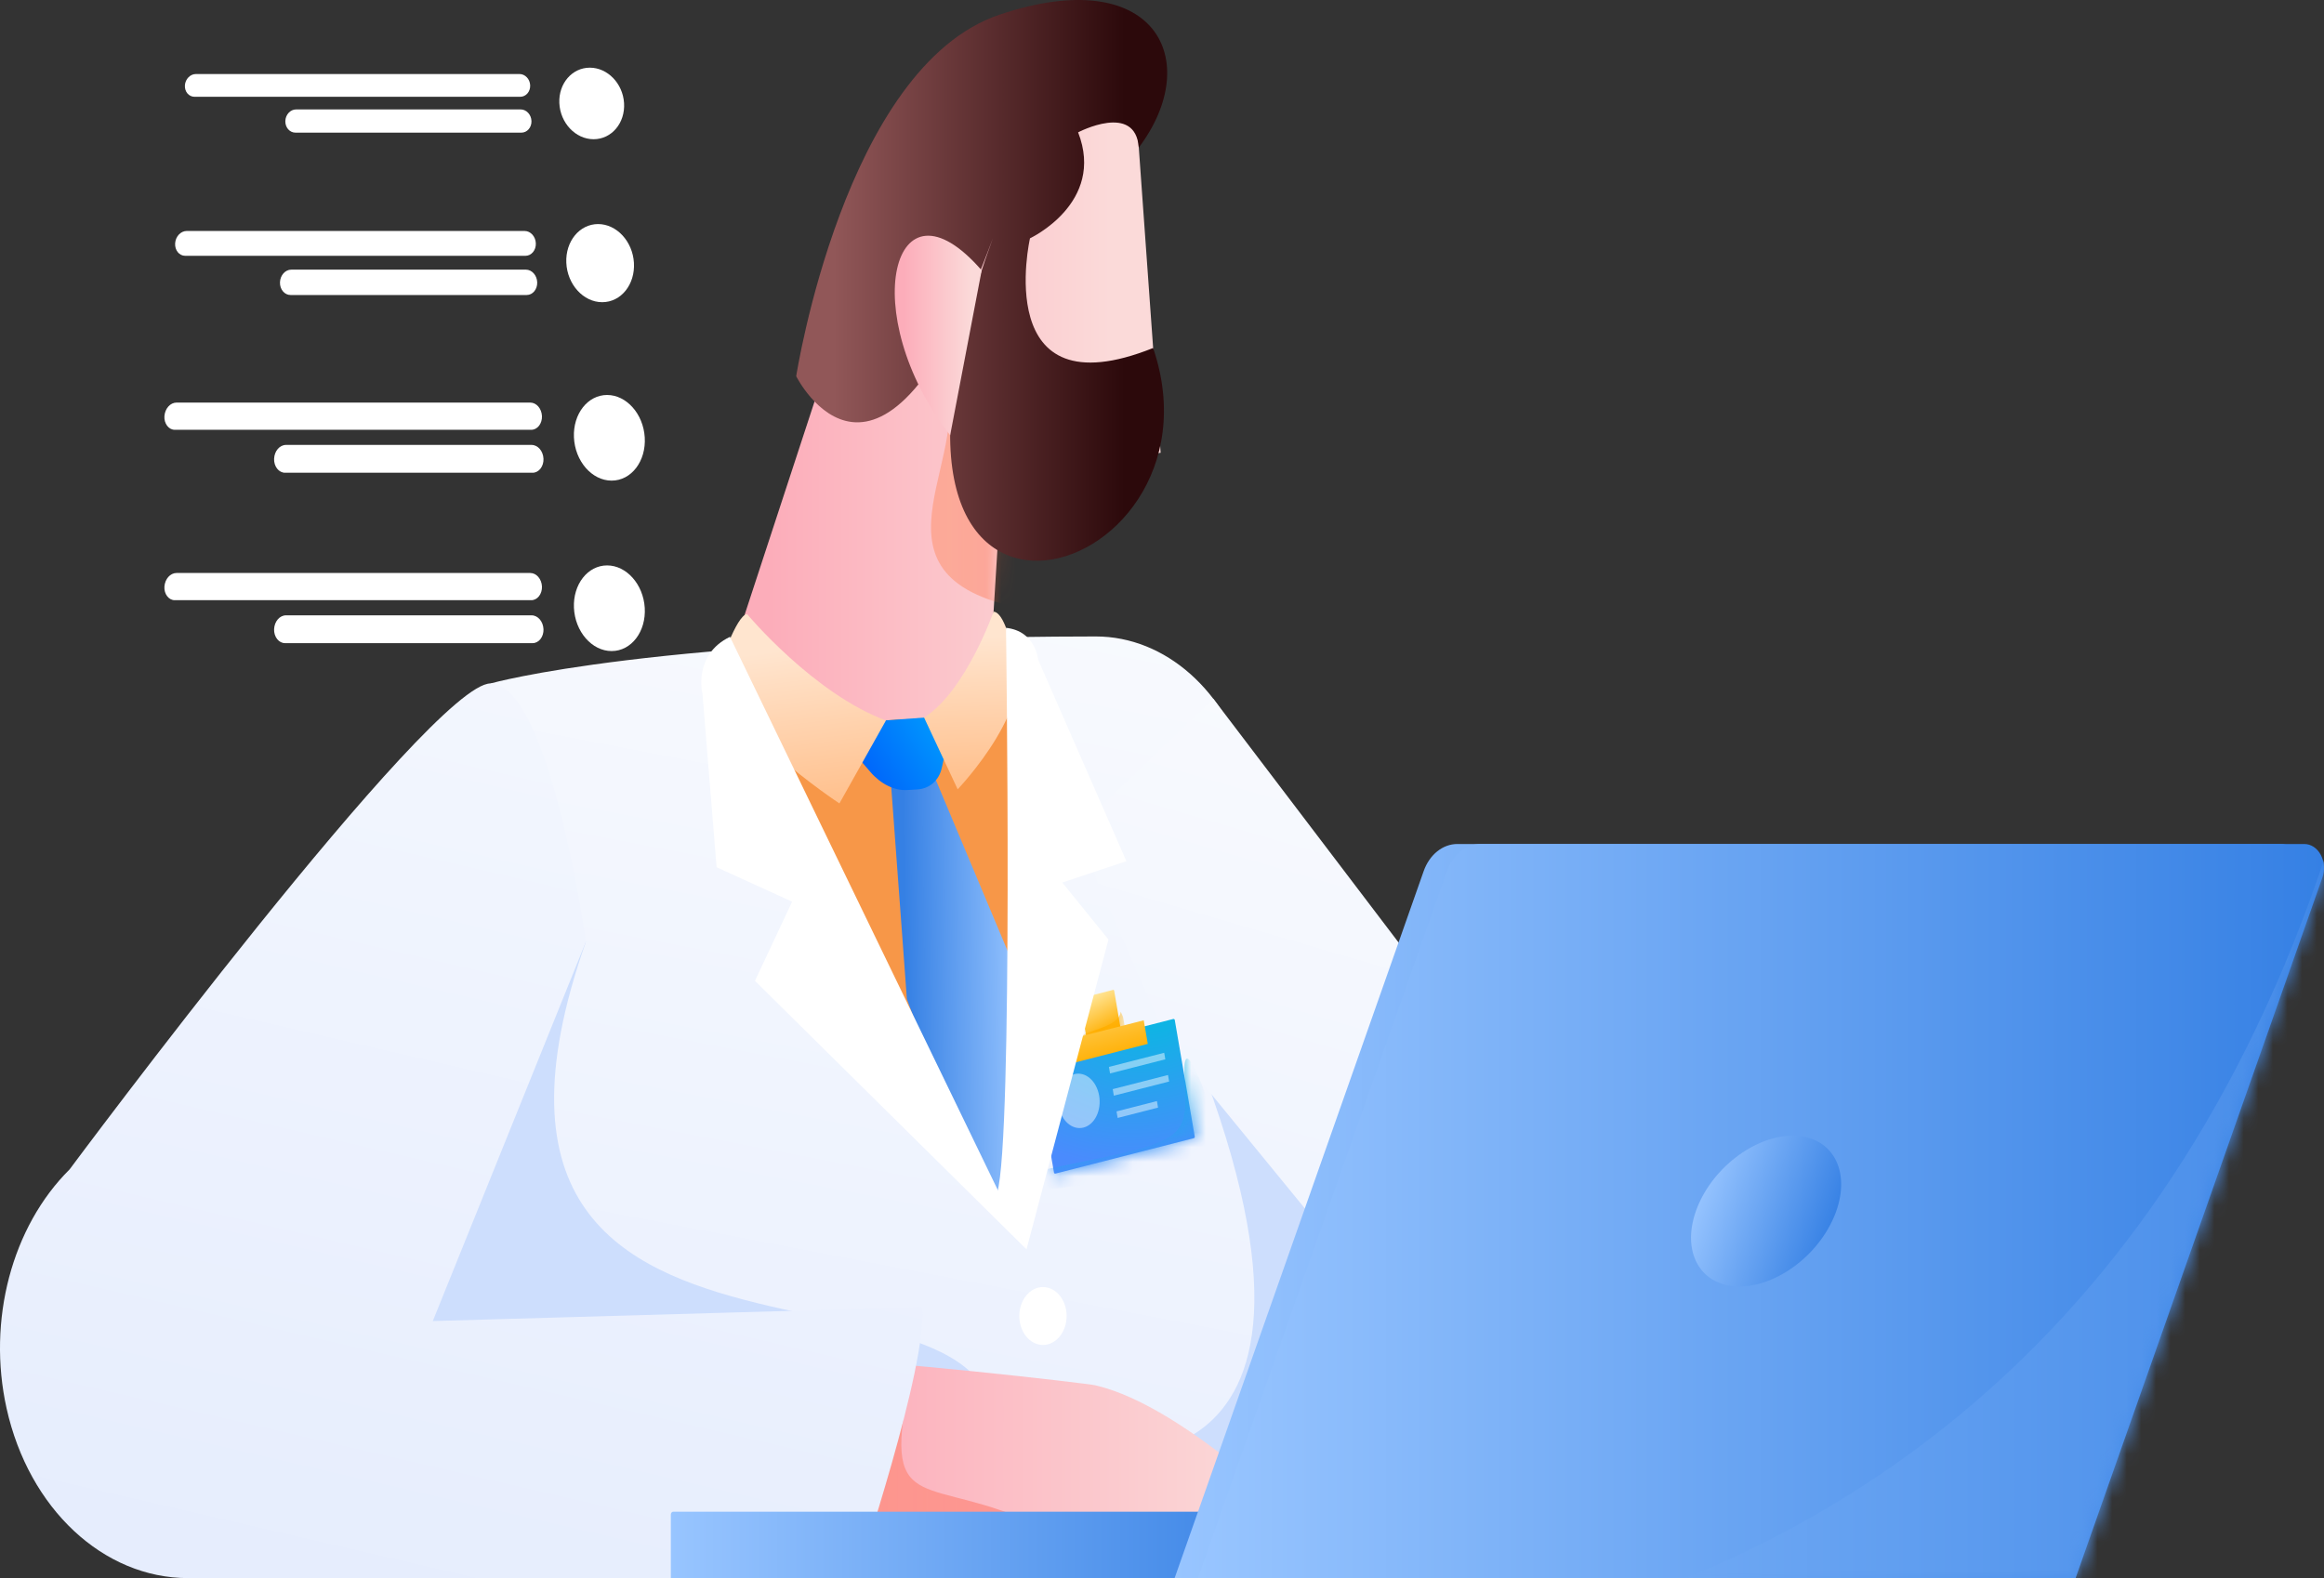 <svg width="159" height="108" viewBox="0 0 159 108" fill="none" xmlns="http://www.w3.org/2000/svg">
<rect x="0" y="0" width="159" height="108" fill="#333333" stroke="none"/>
<path d="M38.268 7.055C38.328 8.414 39.377 9.528 40.612 9.528C41.847 9.528 42.78 8.414 42.696 7.055C42.613 5.71 41.565 4.631 40.354 4.631C39.144 4.631 38.209 5.71 38.268 7.055Z" fill="white"/>
<path d="M13.312 6.624H35.591C35.983 6.624 36.288 6.274 36.273 5.843C36.258 5.413 35.93 5.066 35.54 5.066H13.404C13.014 5.066 12.677 5.413 12.65 5.843C12.623 6.274 12.92 6.624 13.312 6.624Z" fill="white"/>
<path d="M20.213 9.078H35.672C36.068 9.078 36.377 8.72 36.361 8.28C36.345 7.842 36.014 7.488 35.62 7.488H20.261C19.867 7.488 19.537 7.842 19.522 8.28C19.507 8.72 19.817 9.078 20.213 9.078Z" fill="white"/>
<path d="M38.745 17.979C38.81 19.464 39.91 20.681 41.201 20.681C42.492 20.681 43.463 19.464 43.371 17.979C43.281 16.512 42.183 15.334 40.919 15.334C39.654 15.334 38.681 16.512 38.745 17.979Z" fill="white"/>
<path d="M12.671 17.507H35.949C36.359 17.507 36.677 17.124 36.66 16.654C36.644 16.185 36.3 15.807 35.893 15.807H12.772C12.365 15.807 12.011 16.185 11.982 16.654C11.953 17.124 12.262 17.507 12.671 17.507Z" fill="white"/>
<path d="M19.876 20.189H36.035C36.449 20.189 36.771 19.798 36.754 19.318C36.737 18.84 36.39 18.453 35.978 18.453H19.928C19.517 18.453 19.171 18.84 19.155 19.318C19.139 19.798 19.462 20.189 19.876 20.189Z" fill="white"/>
<path d="M39.267 29.93C39.338 31.558 40.493 32.892 41.845 32.892C43.198 32.892 44.212 31.558 44.111 29.93C44.011 28.321 42.859 27.031 41.536 27.031C40.213 27.031 39.197 28.321 39.267 29.93Z" fill="white"/>
<path d="M11.967 29.413H36.337C36.539 29.418 36.733 29.32 36.874 29.143C37.014 28.966 37.089 28.725 37.08 28.479C37.055 27.958 36.703 27.551 36.276 27.551H12.077C11.648 27.555 11.29 27.955 11.249 28.479C11.232 28.723 11.3 28.964 11.438 29.142C11.575 29.321 11.767 29.419 11.967 29.413Z" fill="white"/>
<path d="M19.506 32.353H36.432C36.637 32.356 36.834 32.255 36.977 32.074C37.119 31.893 37.194 31.648 37.184 31.398C37.16 30.868 36.804 30.452 36.37 30.449H19.564C19.131 30.452 18.775 30.868 18.753 31.398C18.743 31.649 18.819 31.893 18.961 32.074C19.104 32.255 19.301 32.356 19.506 32.353Z" fill="white"/>
<path d="M39.267 41.594C39.338 43.222 40.493 44.556 41.845 44.556C43.198 44.556 44.212 43.222 44.111 41.594C44.011 39.985 42.859 38.695 41.536 38.695C40.213 38.695 39.197 39.985 39.267 41.594Z" fill="white"/>
<path d="M11.967 41.075H36.337C36.539 41.08 36.733 40.982 36.874 40.805C37.014 40.628 37.089 40.388 37.08 40.141C37.055 39.62 36.703 39.213 36.276 39.213H12.077C11.648 39.217 11.29 39.617 11.249 40.141C11.232 40.385 11.3 40.626 11.438 40.804C11.575 40.983 11.767 41.081 11.967 41.075Z" fill="white"/>
<path d="M19.506 44.015H36.432C36.637 44.018 36.834 43.917 36.977 43.736C37.119 43.555 37.194 43.311 37.184 43.06C37.16 42.53 36.804 42.114 36.37 42.111H19.564C19.131 42.114 18.775 42.53 18.753 43.06C18.743 43.311 18.819 43.555 18.961 43.736C19.104 43.917 19.301 44.018 19.506 44.015Z" fill="white"/>
<path d="M26.854 95.495L28.843 56.127L33.566 46.773C33.566 46.773 44.69 43.595 74.975 43.557C79.732 43.558 83.95 47.298 85.433 52.828L99.804 106.374L29.326 108L26.854 95.495Z" fill="url(#paint0_linear_1806_4968)"/>
<mask id="mask0_1806_4968" style="mask-type:luminance" maskUnits="userSpaceOnUse" x="26" y="43" width="74" height="65">
<path fill-rule="evenodd" clip-rule="evenodd" d="M26.854 95.495L28.843 56.127L33.566 46.773C33.566 46.773 44.69 43.595 74.975 43.557C79.732 43.558 83.95 47.298 85.433 52.828L99.804 106.374L29.326 108L26.854 95.495Z" fill="white"/>
</mask>
<g mask="url(#mask0_1806_4968)">
<path d="M40.089 64.441C27.353 100.593 74.956 81.837 67.165 101.652C59.677 120.696 3.613 105.728 3.613 105.728L22.902 66.257" fill="url(#paint1_linear_1806_4968)"/>
<path d="M81.958 72.355C94.157 103.907 73.555 99.379 73.555 99.379L86.456 116.175L111.432 108.001L109.701 79.739L81.958 63.838" fill="url(#paint2_linear_1806_4968)"/>
</g>
<path d="M73.555 56.852L83.019 47.832L128.739 108L107.72 105.249L79.857 71.191L73.555 56.852Z" fill="url(#paint3_linear_1806_4968)"/>
<path d="M54.676 93.027H55.789C60.01 93.027 74.336 94.662 74.954 94.808C81.383 96.32 89.668 105.013 90.657 105.507L53.285 105.181" fill="url(#paint4_linear_1806_4968)"/>
<mask id="mask1_1806_4968" style="mask-type:luminance" maskUnits="userSpaceOnUse" x="53" y="93" width="38" height="13">
<path fill-rule="evenodd" clip-rule="evenodd" d="M54.674 93.027H55.787C60.008 93.027 74.334 94.662 74.952 94.808C81.382 96.32 89.666 105.013 90.655 105.507L53.283 105.181" fill="white"/>
</mask>
<g mask="url(#mask1_1806_4968)">
<path opacity="0.34" d="M63.047 91.041C60.028 103.393 61.994 101.111 68.56 103.393C93.068 111.907 56.555 110.448 54.908 109.655L49.789 101.305L57.833 92.82" fill="url(#paint5_linear_1806_4968)"/>
</g>
<path d="M63.077 89.453C63.536 93.289 58.59 108 58.59 108H12.87C7.063 108 1.975 103.243 0.451 96.387C-0.886 90.371 0.805 83.957 4.762 80.029C4.762 80.029 29.51 46.729 33.567 46.773C37.624 46.818 40.088 64.442 40.088 64.442L29.611 90.408L63.077 89.453Z" fill="url(#paint6_linear_1806_4968)"/>
<path d="M46.058 103.455H89.667V107.999H45.897V103.653C45.897 103.6 45.913 103.55 45.944 103.513C45.974 103.476 46.015 103.455 46.058 103.455Z" fill="url(#paint7_linear_1806_4968)"/>
<path d="M140.412 108H80.363L97.403 59.617C97.799 58.49 98.706 57.76 99.71 57.76H156.061C156.514 57.76 156.936 58.038 157.185 58.501C157.434 58.964 157.476 59.549 157.297 60.057L140.412 108Z" fill="url(#paint8_linear_1806_4968)"/>
<path d="M142.006 108H81.957L98.996 59.617C99.393 58.49 100.3 57.76 101.303 57.76H157.655C158.107 57.76 158.53 58.038 158.779 58.501C159.027 58.964 159.069 59.549 158.89 60.057L142.006 108Z" fill="url(#paint9_linear_1806_4968)"/>
<mask id="mask2_1806_4968" style="mask-type:luminance" maskUnits="userSpaceOnUse" x="81" y="57" width="78" height="51">
<path fill-rule="evenodd" clip-rule="evenodd" d="M142.006 108H81.957L98.996 59.617C99.393 58.49 100.3 57.76 101.303 57.76H157.655C158.107 57.76 158.53 58.038 158.779 58.501C159.027 58.964 159.069 59.549 158.89 60.057L142.006 108Z" fill="white"/>
</mask>
<g mask="url(#mask2_1806_4968)">
<path d="M160.71 53.289C140.233 126.356 69.49 113.441 69.49 113.441L159.004 132.618L177.775 88.778L172.655 53.289" fill="url(#paint10_linear_1806_4968)"/>
</g>
<ellipse cx="5.895" cy="4.265" rx="5.895" ry="4.265" transform="matrix(0.813 -0.583 0.432 0.902 114.195 82.471)" fill="url(#paint11_linear_1806_4968)"/>
<path d="M49.609 46.151L62.33 7.33H77.714L79.407 30.985L68.54 32.711L67.165 55.063L49.609 46.151Z" fill="url(#paint12_linear_1806_4968)"/>
<mask id="mask3_1806_4968" style="mask-type:luminance" maskUnits="userSpaceOnUse" x="49" y="7" width="31" height="49">
<path fill-rule="evenodd" clip-rule="evenodd" d="M49.607 46.151L62.328 7.33H77.712L79.405 30.985L68.538 32.711L67.163 55.063L49.607 46.151Z" fill="white"/>
</mask>
<g mask="url(#mask3_1806_4968)">
<path opacity="0.34" d="M64.34 25.479C67.243 30.671 58.355 39.096 69.485 41.545C80.616 43.994 71.647 24.646 71.647 24.646L67.166 22.344" fill="url(#paint13_linear_1806_4968)"/>
</g>
<path d="M67.927 16.309C56.072 48.654 84.496 40.301 78.893 23.816C67.739 28.28 70.468 16.309 70.468 16.309C70.468 16.309 75.643 13.892 73.761 9.057C73.761 9.057 77.688 6.988 77.911 10.102C82.417 4.108 79.03 -2.568 68.398 1C57.766 4.568 54.473 25.748 54.473 25.748C54.473 25.748 60.212 37.258 67.927 16.309Z" fill="url(#paint14_linear_1806_4968)"/>
<path d="M67.163 18.503C61.058 11.475 58.552 21.511 65.006 29.789L67.163 18.503Z" fill="url(#paint15_linear_1806_4968)"/>
<path d="M65.235 48.766L71.027 47.832L70.09 68.971L61.746 70.862L52.211 54.59L52.18 48.914L58.219 49.549L61.425 49.224L64.019 49.224" fill="url(#paint16_linear_1806_4968)"/>
<path d="M63.666 52.519L70.474 68.74L70.368 83.385L66.927 81.758L62.046 68.364L60.799 51.475L63.666 52.519Z" fill="url(#paint17_linear_1806_4968)"/>
<path d="M65.219 48.965L64.439 52.535C64.247 53.411 63.605 53.977 62.745 54.028L62.051 54.068C61.202 54.118 60.262 53.657 59.567 52.85L57.049 49.925L60.408 49.312L65.219 48.965Z" fill="url(#paint18_linear_1806_4968)"/>
<path d="M49.179 45.743C49.179 45.743 50.372 42.083 51.114 42.029C51.114 42.029 55.654 47.468 60.613 49.307L57.431 54.983C57.431 54.983 48.881 49.362 49.179 45.743Z" fill="url(#paint19_linear_1806_4968)"/>
<path d="M49.942 43.582L70.231 85.501L51.652 67.125L54.194 61.708L49.028 59.351L48.061 47.479C48.061 47.479 47.395 44.817 49.942 43.582Z" fill="white"/>
<path d="M69.198 44.226C69.198 44.226 68.718 41.905 67.977 41.861C67.977 41.861 66.073 47.303 63.223 49.109L65.52 54.017C65.52 54.017 71.348 47.947 69.198 44.226Z" fill="url(#paint20_linear_1806_4968)"/>
<rect width="9.939" height="8.277" rx="0.089" transform="matrix(0.969 -0.248 0.169 0.986 70.727 72.178)" fill="url(#paint21_radial_1806_4968)"/>
<mask id="mask4_1806_4968" style="mask-type:luminance" maskUnits="userSpaceOnUse" x="70" y="69" width="12" height="12">
<rect width="9.939" height="8.277" rx="0.089" transform="matrix(0.969 -0.248 0.169 0.986 70.727 72.178)" fill="white"/>
</mask>
<g mask="url(#mask4_1806_4968)">
<path d="M71.582 80.017C80.947 78.078 81.325 78.276 81.053 73.793C80.78 69.311 83.37 77.458 83.37 77.458L81.295 80.072L71.402 81.468" fill="url(#paint22_linear_1806_4968)"/>
</g>
<g opacity="0.46">
<ellipse cx="1.428" cy="1.854" rx="1.428" ry="1.854" transform="matrix(0.969 -0.248 0.169 0.986 72.119 73.865)" fill="white"/>
<rect width="3.903" height="0.453" transform="matrix(0.969 -0.248 0.169 0.986 75.869 73.016)" fill="white"/>
<rect width="3.903" height="0.453" transform="matrix(0.969 -0.248 0.169 0.986 76.129 74.537)" fill="white"/>
<rect width="2.852" height="0.453" transform="matrix(0.969 -0.248 0.169 0.986 76.389 76.061)" fill="white"/>
</g>
<path d="M73.93 68.313L76.157 67.743C76.189 67.735 76.222 67.761 76.228 67.801L76.715 70.646L74.37 71.246L73.883 68.401C73.877 68.361 73.898 68.321 73.93 68.313Z" fill="url(#paint23_linear_1806_4968)"/>
<mask id="mask5_1806_4968" style="mask-type:luminance" maskUnits="userSpaceOnUse" x="73" y="67" width="4" height="5">
<path fill-rule="evenodd" clip-rule="evenodd" d="M73.929 68.313L76.155 67.743C76.187 67.735 76.22 67.761 76.227 67.801L76.713 70.646L74.368 71.246L73.882 68.401C73.875 68.361 73.896 68.321 73.929 68.313Z" fill="white"/>
</mask>
<g mask="url(#mask5_1806_4968)">
<path d="M76.674 69.232C76.56 70.32 74.215 70.538 74.052 70.898C73.888 71.257 74.763 71.558 74.763 71.558L77.087 70.964L76.831 69.587" fill="url(#paint24_linear_1806_4968)"/>
</g>
<rect width="5.731" height="1.638" transform="matrix(0.969 -0.248 0.169 0.986 72.697 71.246)" fill="url(#paint25_linear_1806_4968)"/>
<path d="M68.827 42.967C68.827 42.967 69.325 77.901 68.225 81.619L70.23 85.501L75.838 64.299L72.678 60.397L77.064 58.938L71.028 45.154C71.028 45.154 70.864 43.183 68.827 42.967Z" fill="white"/>
<ellipse cx="71.356" cy="90.063" rx="1.619" ry="1.981" fill="white"/>
<defs>
<linearGradient id="paint0_linear_1806_4968" x1="-2.647" y1="-22.167" x2="-32.943" y2="135.359" gradientUnits="userSpaceOnUse">
<stop offset="0.102" stop-color="white"/>
<stop offset="0.885" stop-color="#E3EBFD"/>
</linearGradient>
<linearGradient id="paint1_linear_1806_4968" x1="18.733" y1="124.267" x2="20.995" y2="118.715" gradientUnits="userSpaceOnUse">
<stop offset="0.102" stop-color="white"/>
<stop offset="0.885" stop-color="#CDDEFD"/>
</linearGradient>
<linearGradient id="paint2_linear_1806_4968" x1="51.377" y1="71.51" x2="54.159" y2="72.401" gradientUnits="userSpaceOnUse">
<stop offset="0.102" stop-color="white"/>
<stop offset="0.885" stop-color="#CDDEFD"/>
</linearGradient>
<linearGradient id="paint3_linear_1806_4968" x1="48.127" y1="-13.595" x2="3.007" y2="140.407" gradientUnits="userSpaceOnUse">
<stop offset="0.102" stop-color="white"/>
<stop offset="0.885" stop-color="#E3EBFD"/>
</linearGradient>
<linearGradient id="paint4_linear_1806_4968" x1="53.285" y1="105.691" x2="91.097" y2="105.691" gradientUnits="userSpaceOnUse">
<stop offset="0.102" stop-color="#FCADBA"/>
<stop offset="0.885" stop-color="#FBDAD9"/>
</linearGradient>
<linearGradient id="paint5_linear_1806_4968" x1="49.789" y1="110.277" x2="76.998" y2="110.277" gradientUnits="userSpaceOnUse">
<stop offset="0.101" stop-color="#FF7638"/>
<stop offset="0.885" stop-color="#FF3929"/>
</linearGradient>
<linearGradient id="paint6_linear_1806_4968" x1="-26.195" y1="-45.045" x2="-65.18" y2="123.002" gradientUnits="userSpaceOnUse">
<stop offset="0.102" stop-color="white"/>
<stop offset="0.885" stop-color="#E3EBFD"/>
</linearGradient>
<linearGradient id="paint7_linear_1806_4968" x1="45.897" y1="107.999" x2="89.667" y2="107.999" gradientUnits="userSpaceOnUse">
<stop stop-color="#98C5FF"/>
<stop offset="1" stop-color="#3580E4"/>
</linearGradient>
<linearGradient id="paint8_linear_1806_4968" x1="80.363" y1="108" x2="157.408" y2="108" gradientUnits="userSpaceOnUse">
<stop stop-color="#98C5FF"/>
<stop offset="1" stop-color="#3580E4"/>
</linearGradient>
<linearGradient id="paint9_linear_1806_4968" x1="81.957" y1="108" x2="159.002" y2="108" gradientUnits="userSpaceOnUse">
<stop stop-color="#98C5FF"/>
<stop offset="1" stop-color="#3580E4"/>
</linearGradient>
<linearGradient id="paint10_linear_1806_4968" x1="69.49" y1="132.618" x2="177.775" y2="132.618" gradientUnits="userSpaceOnUse">
<stop stop-color="#98C5FF"/>
<stop offset="1" stop-color="#3580E4"/>
</linearGradient>
<linearGradient id="paint11_linear_1806_4968" x1="-3.007" y1="4.628" x2="3.69" y2="12.898" gradientUnits="userSpaceOnUse">
<stop stop-color="#98C5FF"/>
<stop offset="1" stop-color="#3580E4"/>
</linearGradient>
<linearGradient id="paint12_linear_1806_4968" x1="49.609" y1="55.063" x2="79.407" y2="55.063" gradientUnits="userSpaceOnUse">
<stop offset="0.102" stop-color="#FCADBA"/>
<stop offset="0.885" stop-color="#FBDAD9"/>
</linearGradient>
<linearGradient id="paint13_linear_1806_4968" x1="63.697" y1="41.759" x2="75.062" y2="41.759" gradientUnits="userSpaceOnUse">
<stop offset="0.101" stop-color="#FF7638"/>
<stop offset="0.885" stop-color="#FF3929"/>
</linearGradient>
<linearGradient id="paint14_linear_1806_4968" x1="54.473" y1="38.375" x2="79.856" y2="38.375" gradientUnits="userSpaceOnUse">
<stop offset="0.102" stop-color="#915758"/>
<stop offset="0.885" stop-color="#2C090B"/>
</linearGradient>
<linearGradient id="paint15_linear_1806_4968" x1="61.217" y1="29.789" x2="67.163" y2="29.789" gradientUnits="userSpaceOnUse">
<stop offset="0.102" stop-color="#FCADBA"/>
<stop offset="0.885" stop-color="#FBDAD9"/>
</linearGradient>
<linearGradient id="paint16_linear_1806_4968" x1="72.61" y1="82.194" x2="70.332" y2="76.489" gradientUnits="userSpaceOnUse">
<stop stop-color="#FFCC92"/>
<stop offset="1" stop-color="#F79748"/>
</linearGradient>
<linearGradient id="paint17_linear_1806_4968" x1="69.77" y1="53.474" x2="61.739" y2="53.597" gradientUnits="userSpaceOnUse">
<stop stop-color="#98C5FF"/>
<stop offset="1" stop-color="#3580E4"/>
</linearGradient>
<linearGradient id="paint18_linear_1806_4968" x1="64.103" y1="48.078" x2="57.659" y2="52.248" gradientUnits="userSpaceOnUse">
<stop offset="0.008" stop-color="#009EFE"/>
<stop offset="1" stop-color="#005DFA"/>
</linearGradient>
<linearGradient id="paint19_linear_1806_4968" x1="47.498" y1="45.258" x2="49.487" y2="61.222" gradientUnits="userSpaceOnUse">
<stop stop-color="#FFE5CF"/>
<stop offset="1" stop-color="#FFAE6C"/>
</linearGradient>
<linearGradient id="paint20_linear_1806_4968" x1="62.455" y1="43.713" x2="62.961" y2="58.607" gradientUnits="userSpaceOnUse">
<stop stop-color="#FFE5CF"/>
<stop offset="1" stop-color="#FFAE6C"/>
</linearGradient>
<radialGradient id="paint21_radial_1806_4968" cx="0" cy="0" r="1" gradientUnits="userSpaceOnUse" gradientTransform="translate(8.879 -2.089) scale(13.837 11.523)">
<stop stop-color="#00BEDE"/>
<stop offset="0.997" stop-color="#4A8BFD"/>
</radialGradient>
<linearGradient id="paint22_linear_1806_4968" x1="69.492" y1="73.933" x2="71.375" y2="82.164" gradientUnits="userSpaceOnUse">
<stop stop-color="#00BEDE"/>
<stop offset="0.997" stop-color="#4A8BFD"/>
</linearGradient>
<linearGradient id="paint23_linear_1806_4968" x1="73.578" y1="68.473" x2="74.982" y2="71.098" gradientUnits="userSpaceOnUse">
<stop offset="0.101" stop-color="#FFE494"/>
<stop offset="1" stop-color="#FFAE00"/>
</linearGradient>
<linearGradient id="paint24_linear_1806_4968" x1="73.989" y1="68.653" x2="74.181" y2="69.154" gradientUnits="userSpaceOnUse">
<stop offset="0.101" stop-color="#FFE494"/>
<stop offset="1" stop-color="#FFAE00"/>
</linearGradient>
<linearGradient id="paint25_linear_1806_4968" x1="-9.888" y1="-4.553" x2="-9.813" y2="2.327" gradientUnits="userSpaceOnUse">
<stop offset="0.101" stop-color="#FFE494"/>
<stop offset="1" stop-color="#FFAE00"/>
</linearGradient>
</defs>
</svg>
